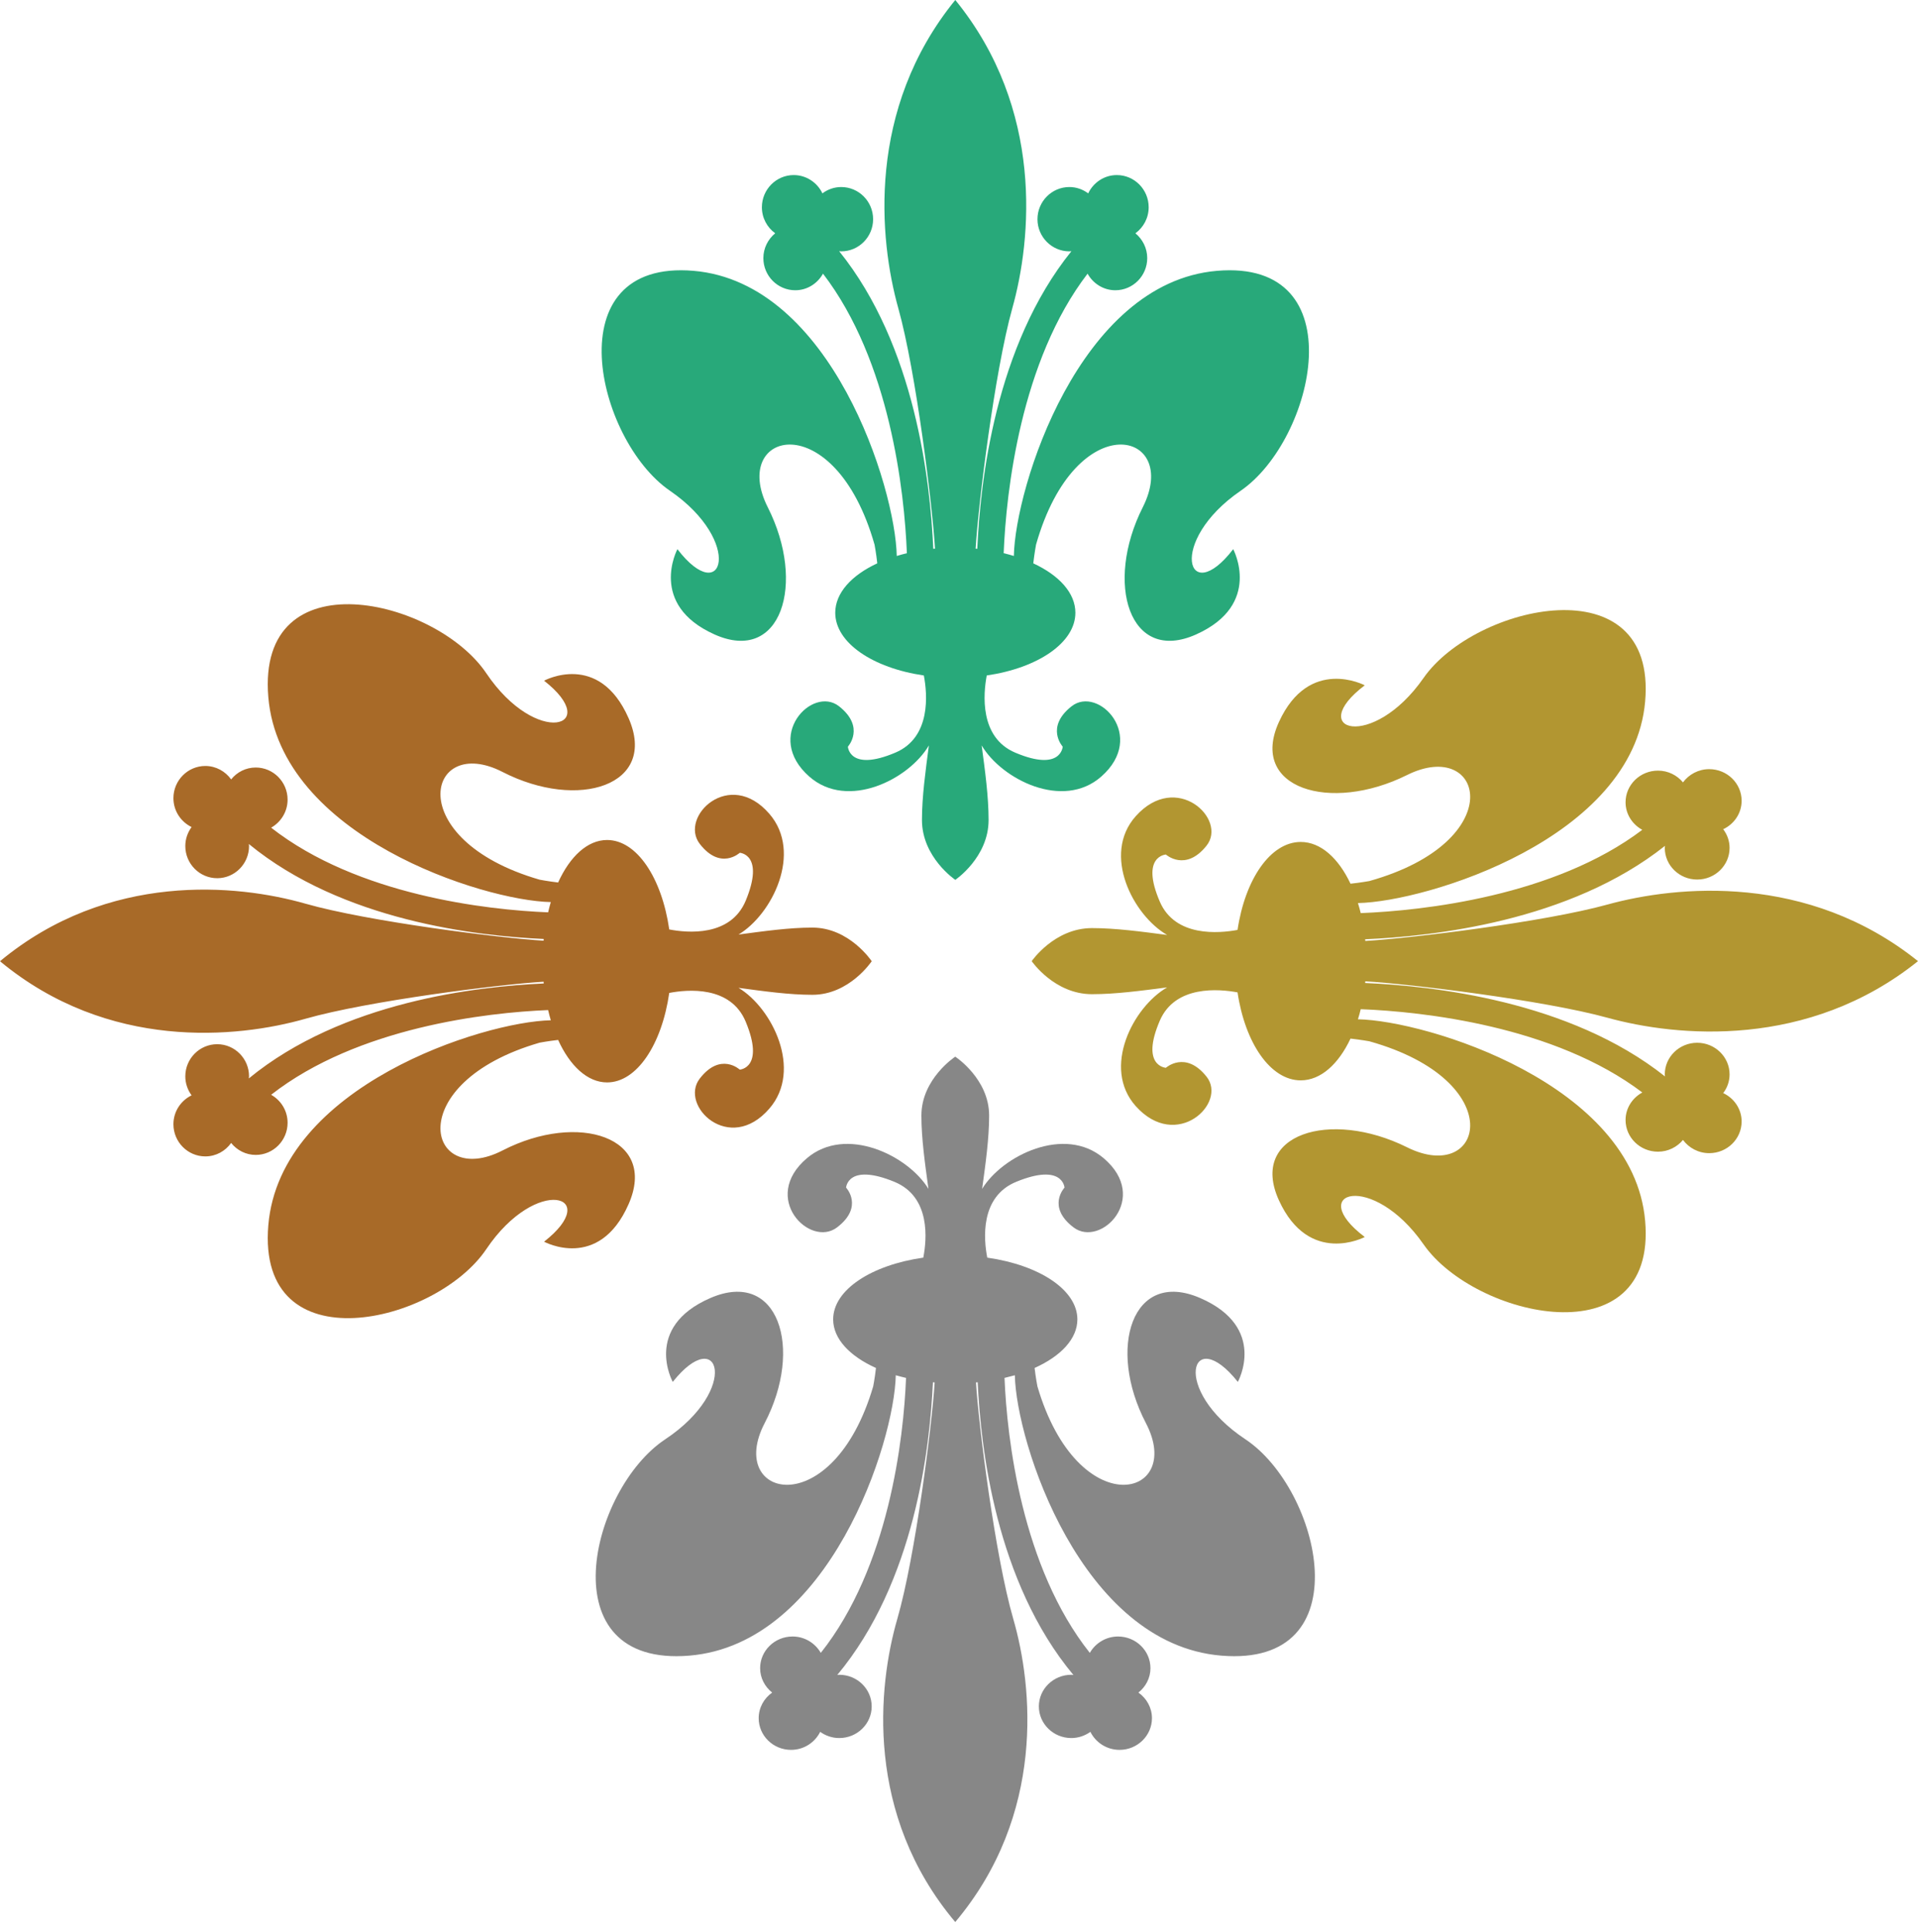 <svg width="138" height="139" viewBox="0 0 138 139" fill="none" xmlns="http://www.w3.org/2000/svg">
<path d="M87.555 19.485C77.634 20.336 73.04 35.1 72.947 39.998C72.708 39.924 72.465 39.858 72.214 39.799C72.393 35.372 73.431 25.967 78.251 19.688C78.645 20.395 79.388 20.882 80.248 20.882C81.511 20.882 82.543 19.847 82.543 18.57C82.543 17.848 82.204 17.207 81.692 16.783C82.269 16.365 82.647 15.683 82.647 14.91C82.647 13.635 81.622 12.595 80.356 12.595C79.444 12.595 78.665 13.136 78.296 13.912C77.916 13.628 77.45 13.456 76.941 13.456C75.678 13.456 74.646 14.492 74.646 15.771C74.646 17.046 75.678 18.083 76.941 18.083C76.992 18.083 77.04 18.075 77.089 18.071C71.597 24.879 70.527 34.686 70.316 39.482C70.277 39.481 70.234 39.474 70.195 39.472C70.382 36.342 71.563 26.721 72.836 22.175C74.225 17.222 75.133 7.859 68.733 -0.001C62.336 7.859 63.248 17.222 64.632 22.175C65.906 26.721 67.087 36.342 67.274 39.472C67.233 39.474 67.191 39.481 67.15 39.482C66.935 34.686 65.869 24.879 60.377 18.071C60.428 18.075 60.474 18.083 60.525 18.083C61.791 18.083 62.82 17.046 62.82 15.771C62.82 14.492 61.791 13.456 60.525 13.456C60.019 13.456 59.55 13.628 59.174 13.912C58.802 13.136 58.018 12.595 57.108 12.595C55.846 12.595 54.818 13.635 54.818 14.91C54.818 15.683 55.198 16.365 55.776 16.783C55.261 17.207 54.924 17.848 54.924 18.57C54.924 19.847 55.953 20.882 57.219 20.882C58.078 20.882 58.818 20.397 59.215 19.688C64.035 25.967 65.075 35.372 65.25 39.799C65.001 39.858 64.758 39.927 64.521 39.998C64.427 35.1 59.835 20.336 49.911 19.485C39.887 18.624 42.872 31.65 48.205 35.308C53.539 38.968 52.044 43.812 48.74 39.509C48.74 39.509 46.607 43.489 51.405 45.642C56.204 47.796 58.018 41.982 55.241 36.494C52.472 31.005 60.043 29.065 62.924 39.185C62.924 39.185 63.042 39.802 63.12 40.528C61.271 41.385 60.096 42.657 60.096 44.084C60.096 46.243 62.798 48.059 66.47 48.595C66.721 49.903 67.014 53.051 64.418 54.148C61.111 55.548 61.005 53.717 61.005 53.717C61.005 53.717 62.285 52.319 60.367 50.81C58.444 49.302 54.924 52.963 58.23 55.871C60.997 58.301 65.407 56.061 66.833 53.627C66.593 55.471 66.335 57.296 66.335 58.992C66.335 61.683 68.733 63.299 68.733 63.299C68.733 63.299 71.129 61.683 71.129 58.992C71.129 57.296 70.876 55.471 70.631 53.627C72.062 56.061 76.469 58.301 79.234 55.871C82.543 52.963 79.02 49.302 77.103 50.81C75.184 52.319 76.462 53.717 76.462 53.717C76.462 53.717 76.355 55.548 73.047 54.148C70.456 53.051 70.749 49.903 70.996 48.595C74.668 48.059 77.374 46.243 77.374 44.084C77.374 42.657 76.196 41.385 74.344 40.528C74.428 39.802 74.542 39.185 74.542 39.185C77.421 29.065 84.996 31.005 82.222 36.494C79.451 41.982 81.266 47.796 86.064 45.642C90.862 43.489 88.729 39.509 88.729 39.509C85.423 43.812 83.931 38.968 89.264 35.308C94.597 31.65 97.583 18.624 87.555 19.485Z" fill="#28A97A"/>
<path d="M49.597 119.111C59.683 118.275 64.356 103.752 64.451 98.94C64.689 99.01 64.94 99.071 65.19 99.131C65.017 103.485 63.96 112.739 59.056 118.913C58.654 118.216 57.901 117.735 57.025 117.735C55.739 117.735 54.691 118.756 54.691 120.012C54.691 120.723 55.033 121.352 55.558 121.769C54.97 122.182 54.587 122.853 54.587 123.612C54.587 124.867 55.628 125.89 56.916 125.89C57.841 125.89 58.632 125.358 59.012 124.594C59.399 124.871 59.869 125.04 60.385 125.04C61.673 125.04 62.718 124.02 62.718 122.763C62.718 121.508 61.673 120.488 60.385 120.488C60.338 120.488 60.288 120.499 60.24 120.504C65.824 113.804 66.906 104.16 67.124 99.445C67.164 99.448 67.206 99.452 67.249 99.455C67.058 102.534 65.857 111.994 64.562 116.466C63.153 121.336 62.225 130.545 68.73 138.277C75.24 130.545 74.313 121.336 72.904 116.466C71.606 111.994 70.408 102.534 70.221 99.455C70.258 99.452 70.304 99.448 70.345 99.445C70.561 104.16 71.648 113.804 77.232 120.504C77.178 120.499 77.13 120.488 77.081 120.488C75.796 120.488 74.746 121.508 74.746 122.763C74.746 124.02 75.796 125.04 77.081 125.04C77.595 125.04 78.067 124.871 78.454 124.594C78.831 125.358 79.628 125.89 80.553 125.89C81.835 125.89 82.883 124.867 82.883 123.612C82.883 122.853 82.496 122.182 81.908 121.769C82.433 121.352 82.775 120.723 82.775 120.012C82.775 118.756 81.727 117.735 80.443 117.735C79.569 117.735 78.812 118.216 78.412 118.913C73.509 112.736 72.453 103.485 72.275 99.131C72.528 99.071 72.775 99.008 73.018 98.94C73.11 103.752 77.779 118.275 87.872 119.111C98.067 119.96 95.028 107.15 89.608 103.548C84.179 99.948 85.699 95.185 89.063 99.418C89.063 99.418 91.232 95.502 86.352 93.384C81.47 91.266 79.628 96.985 82.448 102.383C85.268 107.785 77.568 109.688 74.641 99.737C74.641 99.737 74.523 99.131 74.439 98.416C76.322 97.573 77.517 96.319 77.517 94.921C77.517 92.793 74.767 91.009 71.033 90.478C70.783 89.194 70.483 86.101 73.121 85.021C76.481 83.644 76.592 85.441 76.592 85.441C76.592 85.441 75.288 86.819 77.244 88.304C79.194 89.786 82.775 86.184 79.41 83.326C76.598 80.936 72.119 83.138 70.664 85.532C70.911 83.719 71.168 81.926 71.168 80.257C71.168 77.608 68.73 76.02 68.73 76.02C68.73 76.02 66.295 77.608 66.295 80.257C66.295 81.926 66.555 83.719 66.802 85.532C65.349 83.138 60.871 80.936 58.056 83.326C54.691 86.184 58.274 89.786 60.223 88.304C62.178 86.819 60.876 85.441 60.876 85.441C60.876 85.441 60.983 83.644 64.345 85.021C66.985 86.101 66.681 89.194 66.431 90.478C62.699 91.009 59.946 92.793 59.946 94.921C59.946 96.319 61.145 97.573 63.026 98.416C62.946 99.131 62.827 99.737 62.827 99.737C59.898 109.688 52.199 107.785 55.018 102.383C57.834 96.985 55.996 91.266 51.111 93.384C46.234 95.502 48.405 99.418 48.405 99.418C51.767 95.185 53.285 99.948 47.863 103.548C42.434 107.15 39.403 119.96 49.597 119.111Z" fill="#878787"/>
<path d="M118.368 87.833C117.511 77.982 102.641 73.424 97.704 73.33C97.781 73.094 97.844 72.852 97.904 72.604C102.365 72.778 111.84 73.808 118.165 78.596C117.45 78.985 116.959 79.724 116.959 80.578C116.959 81.835 118.004 82.856 119.293 82.856C120.021 82.856 120.667 82.52 121.091 82.011C121.515 82.583 122.202 82.962 122.977 82.962C124.266 82.962 125.31 81.941 125.31 80.684C125.31 79.783 124.767 79.007 123.984 78.64C124.272 78.263 124.443 77.801 124.443 77.295C124.443 76.041 123.398 75.02 122.113 75.02C120.825 75.02 119.781 76.041 119.781 77.295C119.781 77.347 119.793 77.392 119.796 77.441C112.933 71.992 103.055 70.932 98.221 70.719C98.227 70.681 98.227 70.641 98.234 70.598C101.386 70.783 111.079 71.957 115.659 73.22C120.648 74.596 130.079 75.5 138 69.148C130.079 62.796 120.648 63.7 115.659 65.075C111.079 66.342 101.386 67.514 98.234 67.696C98.227 67.656 98.227 67.616 98.221 67.575C103.055 67.362 112.933 66.303 119.796 60.853C119.793 60.902 119.781 60.951 119.781 61C119.781 62.256 120.825 63.277 122.113 63.277C123.398 63.277 124.443 62.256 124.443 61C124.443 60.498 124.272 60.036 123.984 59.657C124.767 59.289 125.31 58.515 125.31 57.611C125.31 56.357 124.266 55.335 122.977 55.335C122.202 55.335 121.515 55.713 121.091 56.287C120.667 55.775 120.021 55.441 119.293 55.441C118.004 55.441 116.959 56.462 116.959 57.718C116.959 58.571 117.448 59.31 118.162 59.7C111.84 64.485 102.365 65.515 97.904 65.692C97.844 65.443 97.778 65.203 97.704 64.969C102.641 64.873 117.511 60.316 118.368 50.465C119.239 40.514 106.115 43.478 102.428 48.771C98.74 54.067 93.858 52.584 98.195 49.303C98.195 49.303 94.189 47.184 92.016 51.949C89.846 56.712 95.704 58.513 101.235 55.759C106.764 53.008 108.717 60.523 98.525 63.385C98.525 63.385 97.904 63.498 97.169 63.577C96.305 61.742 95.024 60.573 93.588 60.573C91.408 60.573 89.585 63.257 89.041 66.901C87.724 67.147 84.555 67.441 83.447 64.865C82.036 61.584 83.885 61.478 83.885 61.478C83.885 61.478 85.294 62.748 86.809 60.842C88.332 58.937 84.642 55.441 81.713 58.724C79.264 61.471 81.52 65.846 83.974 67.264C82.115 67.022 80.276 66.77 78.567 66.77C75.858 66.77 74.231 69.148 74.231 69.148C74.231 69.148 75.858 71.525 78.567 71.525C80.276 71.525 82.115 71.275 83.974 71.036C81.52 72.453 79.264 76.827 81.713 79.573C84.642 82.856 88.332 79.362 86.809 77.455C85.294 75.55 83.885 76.82 83.885 76.82C83.885 76.82 82.036 76.714 83.447 73.432C84.555 70.855 87.724 71.149 89.041 71.395C89.585 75.04 91.408 77.724 93.588 77.724C95.024 77.724 96.305 76.557 97.169 74.719C97.904 74.8 98.525 74.913 98.525 74.913C108.717 77.773 106.764 85.292 101.235 82.538C95.704 79.787 89.846 81.584 92.016 86.349C94.189 91.114 98.195 88.995 98.195 88.995C93.858 85.712 98.74 84.231 102.428 89.527C106.115 94.821 119.239 97.783 118.368 87.833Z" fill="#B29631"/>
<path d="M19.306 50.153C20.151 60.172 34.781 64.805 39.63 64.898C39.56 65.141 39.495 65.385 39.438 65.637C35.048 65.461 25.728 64.414 19.508 59.545C20.211 59.148 20.692 58.395 20.692 57.528C20.692 56.255 19.664 55.217 18.4 55.217C17.685 55.217 17.048 55.551 16.631 56.073C16.213 55.492 15.539 55.106 14.773 55.106C13.51 55.106 12.478 56.146 12.478 57.421C12.478 58.339 13.016 59.126 13.785 59.501C13.503 59.886 13.333 60.355 13.333 60.868C13.333 62.144 14.362 63.181 15.628 63.181C16.89 63.181 17.919 62.144 17.919 60.868C17.919 60.816 17.907 60.767 17.903 60.719C24.652 66.261 34.37 67.34 39.121 67.554C39.117 67.598 39.115 67.636 39.112 67.677C36.009 67.49 26.479 66.297 21.974 65.012C17.064 63.61 7.787 62.694 0 69.153C7.787 75.612 17.064 74.692 21.974 73.293C26.479 72.006 36.009 70.812 39.112 70.627C39.115 70.668 39.117 70.711 39.121 70.753C34.37 70.968 24.652 72.046 17.903 77.585C17.907 77.534 17.919 77.486 17.919 77.435C17.919 76.158 16.89 75.123 15.628 75.123C14.362 75.123 13.333 76.158 13.333 77.435C13.333 77.948 13.503 78.415 13.785 78.802C13.016 79.175 12.478 79.963 12.478 80.88C12.478 82.158 13.51 83.195 14.773 83.195C15.539 83.195 16.213 82.812 16.631 82.228C17.048 82.749 17.685 83.088 18.4 83.088C19.664 83.088 20.692 82.051 20.692 80.776C20.692 79.903 20.211 79.157 19.508 78.761C25.732 73.895 35.05 72.845 39.438 72.667C39.495 72.917 39.56 73.166 39.63 73.402C34.781 73.499 20.151 78.133 19.306 88.147C18.454 98.267 31.36 95.254 34.987 89.869C38.614 84.486 43.413 85.994 39.146 89.331C39.146 89.331 43.091 91.484 45.224 86.638C47.361 81.797 41.6 79.968 36.163 82.765C30.721 85.565 28.799 77.919 38.826 75.013C38.826 75.013 39.438 74.897 40.157 74.816C41.007 76.683 42.268 77.872 43.68 77.872C45.822 77.872 47.617 75.142 48.152 71.434C49.447 71.186 52.565 70.886 53.654 73.505C55.039 76.844 53.226 76.952 53.226 76.952C53.226 76.952 51.839 75.662 50.346 77.599C48.852 79.536 52.48 83.088 55.359 79.751C57.769 76.961 55.55 72.511 53.137 71.068C54.964 71.313 56.772 71.569 58.452 71.569C61.12 71.569 62.719 69.153 62.719 69.153C62.719 69.153 61.12 66.734 58.452 66.734C56.772 66.734 54.964 66.992 53.137 67.234C55.55 65.793 57.769 61.345 55.359 58.552C52.48 55.217 48.852 58.767 50.346 60.708C51.839 62.643 53.226 61.352 53.226 61.352C53.226 61.352 55.039 61.458 53.654 64.799C52.565 67.412 49.447 67.118 48.152 66.867C47.617 63.163 45.822 60.432 43.68 60.432C42.268 60.432 41.007 61.619 40.157 63.489C39.438 63.405 38.826 63.287 38.826 63.287C28.799 60.381 30.721 52.739 36.163 55.539C41.6 58.335 47.361 56.508 45.224 51.661C43.091 46.82 39.146 48.971 39.146 48.971C43.413 52.31 38.614 53.817 34.987 48.433C31.36 43.049 18.454 40.034 19.306 50.153Z" fill="#A86A28"/>
</svg>
